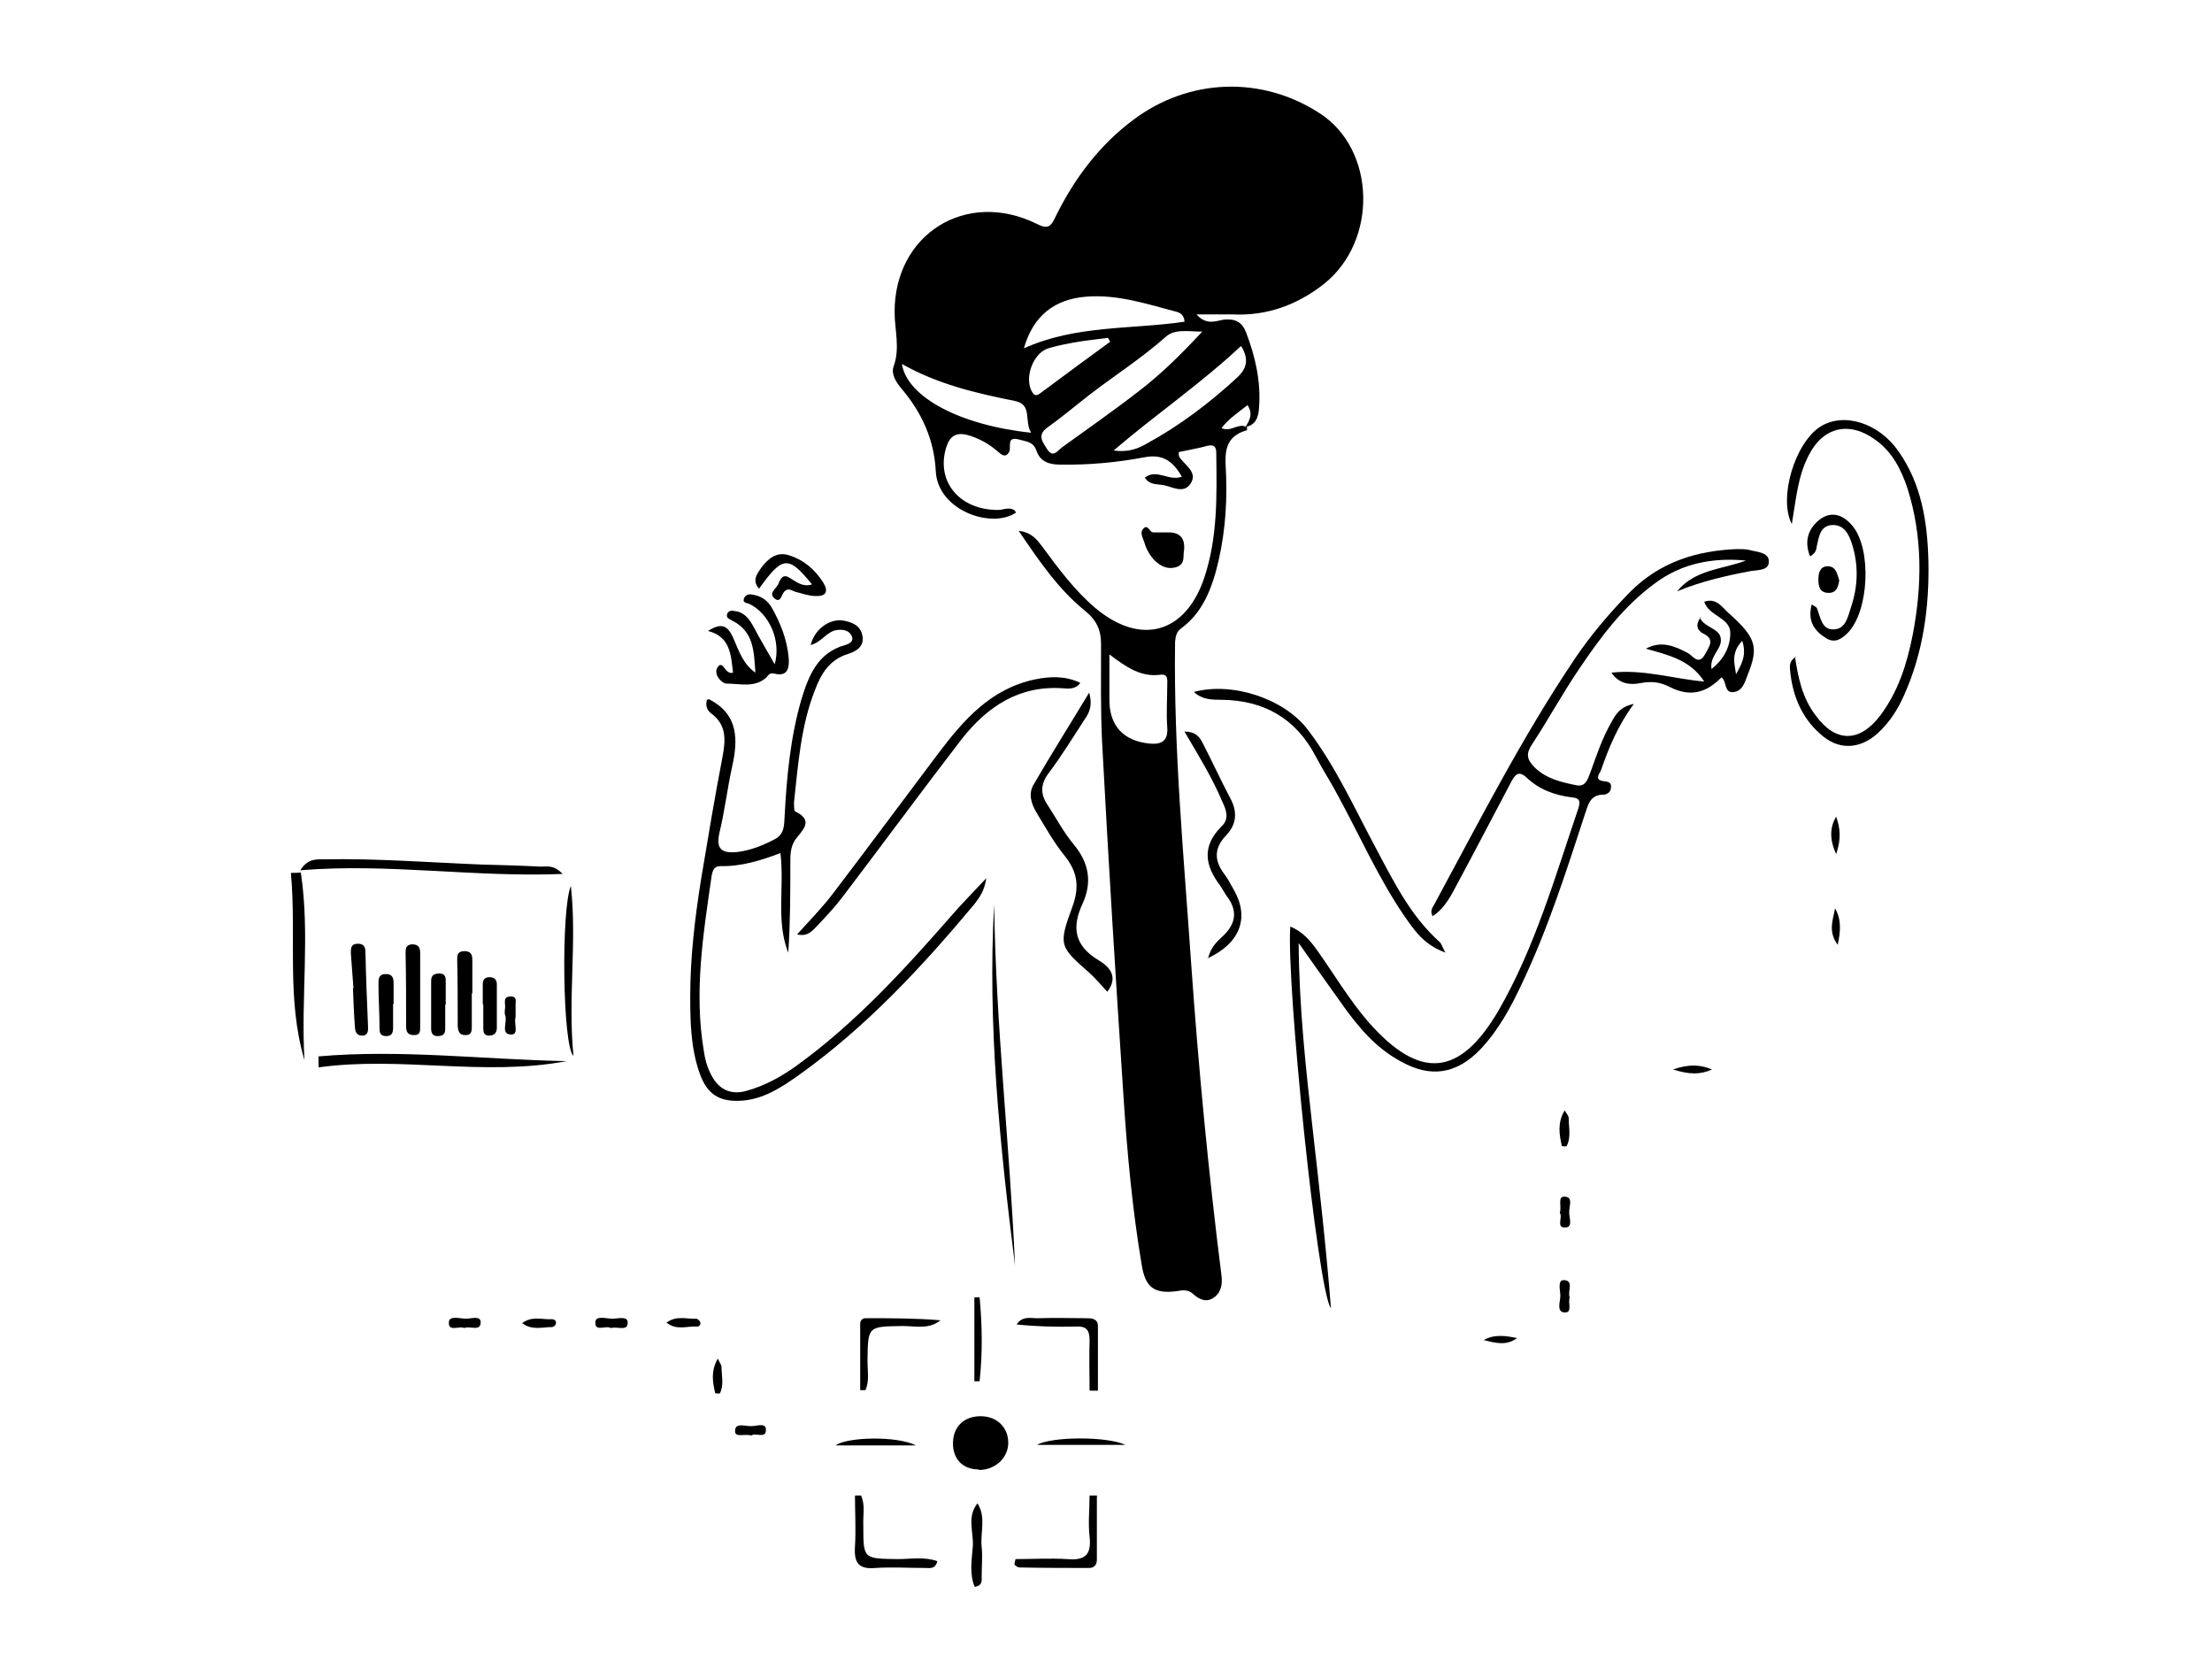 <?xml version="1.0" encoding="UTF-8"?>
<svg id="Livello_2" data-name="Livello 2" xmlns="http://www.w3.org/2000/svg" version="1.1" viewBox="0 0 424.3 318.7">
  <defs>
    <style>
      .cls-1 {
        fill: #000;
        stroke-width: 0px;
      }
    </style>
  </defs>
  <path class="cls-1" d="M239.2,81.9c0,.2,0,.6,0,.6-5,1.4-4.1,5.3-4,9,.2,6.2-.4,12.3-2,18.2-1.2,4.2-2.9,8-6.5,10.7-1,.7-1.2,1.5-1.3,2.7-.3,20.7,1.7,41.3,3.1,61.9,1.4,19.9,3.3,39.8,5.8,59.6.2,1.5,0,3.2-1.4,4.2-1.5,1.1-2.9.4-4.1-.7-.9-.8-1.9-.7-3-.5-4.4.6-6.1-.7-6.8-5-1.8-10.7-2.8-21.6-3.5-32.4-1.5-22.6-2.9-45.2-4.1-67.9-.3-6.2-.2-12.5-.2-18.8,0-2.6-.8-4.5-3-6.3-5.1-4.1-8.8-9.5-12.8-15.4,2.5.3,3.5,1.7,4.5,3,3.1,4.2,6.2,8.4,10.2,11.8,8.7,7.3,17.3,4.9,20.9-5.8,2.6-7.8,2.4-15.8,2.3-23.9,0-1.2-.4-1.7-1.7-1.4-1.8.5-3.7.8-5.5,1.2,0,.4,0,.7.1.9,1,1.6,3.6,2.9,2.2,5.1-1.4,2.2-3.7.5-5.5.3-1.1-.2-2.4,0-3.3-1.4,2.3-1.8,4.7.8,7.1-.2-1.7-2.9-3.6-4.4-7.2-3.7-5.3,1-10.7,1.5-16.2,1.4-2.1,0-3.8-.6-4.5-2.7-.6-1.7-1.9-1.7-3.3-2.1-2.5-.7-1.5,1.4-1.9,2.3-.7,1.4-1.6.5-2.2,0-1.7-1.5-3.7-2.6-5.9-3.2-2.1-.5-3.3.2-4,2.4-2,6.5,2.5,12,9.9,12,1,0,2.1-.6,3.1,0,.2.1.3.4.4.5-4.7,3.2-15-.4-15.4-7.9-.3-6.1-2.7-11.3-6.6-15.9-1-1.2-2-2.7-1.5-4.2,1.3-3.5.2-7,.2-10.5,0-14.9,13.7-23.5,27.2-16.9,2.3,1.2,2.8.5,3.7-1.4,3.6-7.3,8.4-13.7,15-18.6,10.6-7.9,24.5-8.4,35.6-1.2,10.8,6.9,11.3,24.5.8,32.8-5.1,4-10.9,6.1-17.4,5.8-2.1,0-4.2,0-7,0,2,2.2,3.8,1.2,5.3,1,2.1-.2,3.4.4,4.2,2.4,1.8,4.7,2.9,9.5,2.5,14.5-.1,1.8-.6,3.3-2.6,3.7.8-1.3,1.5-2.5.4-4.2-1.8,1.4-3.6,2.6-5,4.4,1.8.8,3.1-.9,4.6-.3ZM230.8,63.6c-2.9,0-5.4-.6-7.2,1-4.6,4.1-9.8,7.4-14.6,11.1-2.7,2.1-5.3,4.3-8.1,6.3-2.1,1.5-.8,2.9,0,4.2,1.1,1.7,2,.2,2.8-.4,5-3.6,10-7.1,14.9-10.9,4.3-3.3,8.1-7.1,12.2-11.5ZM212.8,125.5c0,3.3,0,6,0,8.7,0,5,2.7,7.9,7.7,8.4,2.2.2,3.6-.4,3.4-3.1-.2-2.7,0-5.4,0-8.2,0-.9.2-2.1-1.3-1.9-3.7.5-6.5-1.4-9.8-3.9ZM196.4,66.8c10-4.5,20.6-3.6,30.8-5.1,0-1.1-.7-1.7-1.5-1.9-5.7-1.5-11.4-3.4-17.4-2.9-6,.5-10.1,3.6-11.9,9.9ZM197.8,83c-1.4-2.2.3-5.4-3.1-6.1-7.5-1.5-14.8-3.2-21.7-7.1,1,6.4,11.3,11.8,24.9,13.2ZM238,66.4c-7.7,7.2-16.2,13-24.4,20,2.9.4,4.8-.4,6.5-1.4,6.2-3.4,11.9-7.7,17.1-12.5,2-1.8,2.4-3.6.9-6.1ZM212.9,65.5c-.1-.2-.2-.5-.4-.7-2.2.3-4.4.5-6.6.9-1.6.3-3.2.6-4.8,1.1-3,.9-4.7,5.8-3.1,8.4.6,1,1.1.5,1.7.1,4.4-3.3,8.8-6.5,13.3-9.8Z"/>
  <path class="cls-1" d="M249.1,180.7c.1,12.8,1.4,24.3,2.7,35.9,1.3,11.4,2.6,22.8,3.5,34.3-2.6-3.4-8.6-62.7-7.8-73.2,2.5,1,4,2.9,5.4,4.9,3.1,4.4,5.9,9.1,9.5,13.3,9.9,11.3,17.6,10.7,25.1-2.2,7-12.2,10.8-25.6,15.3-38.8.5-1.6-.2-1.9-1.4-2-3.2-.4-6.2-1.5-8.6-3.8-1.5-1.4-2.2-.5-2.9.8-3.4,6.4-6.7,12.8-10.1,19.1-1.3,2.4-2.5,5.1-5,6.7-.6-1.1.1-1.8.4-2.4,8.6-15.9,16.8-32,26.9-47,3.1-4.6,6.7-8.8,10.6-12.8,5.7-5.7,12.7-7.9,20.5-8.2.8,0,1.7,0,2.5.2,1.4.4,3.6.4,3.6,2.2,0,1.7-2,1.6-3.4,1.8-4.8.9-9.6,2-14.2,3.9,3.4-4.2,8.7-4.2,13.2-5.9-6.3-.6-12.3.5-17.5,4.4-6,4.4-10.4,10.3-14.5,16.4-3.2,4.7-5.9,9.7-9,14.4-1.2,1.8-1.1,2.9.5,4.5,2.3,2.2,5.1,2.8,8,3.4,1.7.3,2.1-1,2.6-2.3,1.2-3.3,2.3-6.7,4.1-9.8.8-1.5,1.7-3,4.3-3.5-3.1,4.2-4.8,8.4-6.3,12.7-.2.6-1.4,1.8.4,2.1.9.1,1.7.2,1.5,1.3,0,.9-.9,1.3-1.5,1.3-2.5,0-2.9,2-3.5,3.8-3.6,11-7.1,22-12.1,32.5-2.1,4.5-4.5,8.9-7.9,12.5-4.6,4.8-9.6,5.6-15.4,2.3-4.8-2.6-8.2-6.7-11.3-11.1-2.6-3.6-5.1-7.2-8.3-11.7Z"/>
  <path class="cls-1" d="M136,134.1c5.7,2.9,5.6,7.8,4.4,13.1-.9,4.1-1.4,8.4-2.4,12.5-.7,3.1.4,4,3.4,3.7,2.6-.3,5-1.3,7.3-2.5,1.8-1,1.7-2.7,1.8-4.3.4-7.6,1.1-15.1,3.2-22.4,1.4-4.6,3.1-9,8.4-10.5.8-.2,1.7-.7,1.3-1.7-.5-1.1-1.6-1.3-2.7-1.2-2.1.2-3.1,2.4-5.2,2.9.7-2.9,3.5-5.1,6.2-4.7,1.7.3,3.3.9,3.7,2.8.5,2.1-1.1,3.1-2.7,3.6-3.6,1.1-5.2,3.8-6.4,7-2.7,6.9-3.2,14.2-4,21.5,0,.6,0,1.5.2,1.7,3.8,1.8,1.3,3.7,0,5.5-.9,1.4-.9,2.9-.9,4.4,0,5.7,0,11.5-.4,17.2-2.4-6.1-.7-12.5-1.5-19.1-3.7,1.4-7.5,2.6-11.5,2.5-1.3,0-1.5.9-1.7,1.9-1.6,11.1-3.4,22.2-1.5,33.5.2,1.5.6,3,1.3,4.4,1.4,2.9,3.7,4.2,6.9,3.3,3.6-1,6.8-2.8,9.7-4.9,11.3-8.2,20.6-18.4,29.7-28.8,1.9-2.2,3.9-4.2,6.6-7.1-.4,2.6-1.4,3.8-2.3,5-10.1,12.1-20.8,23.6-33.7,32.8-3.4,2.4-6.9,4.7-11.2,4.9-4.1.2-6.4-1.3-7.8-5.3-1.7-4.8-1.8-9.8-1.8-14.7,0-7.6.9-15.1,2.1-22.6,1.3-7.8,2.6-15.6,4.1-23.4.6-3.2.8-6.1-2.2-8.3-.8-.6-1.1-1.5-.8-2.6Z"/>
  <path class="cls-1" d="M344.3,125.9c.6,4,1.4,7.9,3.9,11.2,3.8,5.3,8.4,5.4,12.4.2,3.5-4.6,5.2-10,6.3-15.6,1.8-9.4,1.9-18.8-1-28-1.2-3.6-2.9-7-6.1-9.3-5-3.7-10.1-2.6-12.9,3-2.1,4.1-2.4,8.5-3.2,13.1-2.6-5,.6-15.6,5.5-18.7,4.5-2.8,11.2-.7,15,4.8,4.4,6.3,5.5,13.5,5.7,20.9.2,8.9-1,17.7-4.7,25.9-1.2,2.7-2.8,5.2-5,7.2-3.5,3.2-7.7,3.3-11.1.1-3.5-3.1-5.2-7.2-5.7-11.8-.1-1-.3-2.2,1.1-2.9Z"/>
  <path class="cls-1" d="M326,118.4c1.1,2.2,4.1,2,4.1,4.4,0,1.8-2.2,3.1-1.8,5.5,2.4-1.9,3.6-4.3,3.6-6.9,0-3-4.1-3.2-5-6,2.3-.8,3.4,1,4.6,2.1,5.4,4.8,5.9,6.6,3.7,12-.5,1.3-.9,2.9-2.5,3.2-2.1.4-1.4-2.1-2.5-2.8-2.9,3-6,3.8-9.8,1.9-1.9-1-3.6-1.2-5.7-.8-2,.4-4.1.2-5.6-2,6.2-.7,11.9,1.2,17.8,1.7-2.7-4.2-7-5.1-11.2-6.3,3-1.6,5.5-.5,8,.8,1,.5,2.1,2.6,3.4.2.8-1.5,1.9-2.8-.4-3.9-.9-.5-1.7-1.4-.5-3.1ZM334.2,122.9c-2.2,2.3-1.5,4.3-1.2,6.4,1-1.8,2.1-3.6,1.2-6.4Z"/>
  <path class="cls-1" d="M208.9,132.8c.8,2.7-.1,4.1-1,5.4-2.2,3.4-4.3,6.8-6.7,10-1.6,2.1-1.7,4-.3,6.1,1.7,2.6,3.1,5.3,5.1,7.7,2.9,3.5,3.5,7.2,1.7,11.2-2.2,4.7-1.6,8.2,3.1,11,2,1.2,3.8,3.1,1.6,6-1.2-1.3-2.2-2.5-3.4-3.6-5.8-5.1-6-5.3-3.3-12.7,1.4-3.8,1-6.7-1.5-9.8-2.1-2.6-3.7-5.5-5.4-8.3-1-1.7-1.6-3.6-.5-5.4,3.3-5.7,6.9-11.4,10.7-17.7Z"/>
  <path class="cls-1" d="M207.2,131c-.9,1.2-2.2,1.1-3.3,1-8.4-.6-14.5,3.5-19.4,9.7-7.7,10-15.2,20.2-22.8,30.2-1.5,2-3.2,3.8-4.9,5.6-.9.9-1.8,2.2-3.9,1.7,2.5-2.8,4.9-5.2,7-8,6.7-8.8,13.3-17.7,20-26.6,4.9-6.5,10.1-12.5,18.6-14.3,2.9-.6,5.8-.7,8.6.6Z"/>
  <path class="cls-1" d="M277.3,182.7c-4.2-1.5-6-4.3-7.9-7-5-7.3-8.6-15.5-12.8-23.2-1.3-2.5-2.9-4.9-4.2-7.4-3.8-7.3-9.9-10.8-18.1-10.9-1.8,0-3.7,0-5.3-1.5,7.4-2,17.4,1.3,21.9,7.3,5.4,7.1,9,15.2,13.2,23,3.4,6.4,6.6,12.8,12.1,17.7.3.3.4.8,1,1.9Z"/>
  <path class="cls-1" d="M190.7,173.4c.3,23.2,3,46.2,4,69.3-2.9-23-5.3-46.1-4-69.3Z"/>
  <path class="cls-1" d="M140.6,128.9c-.4-3.3-.5-6.8-4.8-7.9,2.6-1.6,3.8-1.2,5,1.7,1,2.3,1.8,4.7,4.1,6.3-.3-3.9-.2-7.9-4.5-10-.5-.3-1.2-.5-.9-1.3.3-.7,1-.6,1.5-.5,1.8.2,2.8,1.6,3.6,3.1,1.2,2.3,2.6,4.6,4,7.1,1.3-4.6-1.1-9.8-4.9-11.6-.5-.2-1.3-.2-1-1,.2-.6.8-.9,1.4-.8,1.6.2,2.9.9,3.8,2.3,1.8,3.1,3.1,6.4,3.4,10,.1,1.8-.2,3.5-2.7,2.9-1.1-.3-1.2.4-1.8.9-2.2,1.8-4.9,1-7.4,1-1,0-2.7-1.9-1.7-3.2,1-1.4,1.4,1.6,2.9,1.1Z"/>
  <path class="cls-1" d="M61,202.6c15.9-1.4,31.8.6,47.7.9-15.9,3-31.8-1-47.6,1.2,0-.7,0-1.4,0-2.1Z"/>
  <path class="cls-1" d="M231.7,183.9c.5-2.2,1.7-3.3,2.9-4.4,2.6-2.5,2.8-5,.6-7.8-.4-.6-.7-1.2-1.1-1.8-3-3.9-3.6-7.6.2-11.4,1.6-1.5.9-3.2.1-4.9-1.9-4.5-4.5-8.7-7.2-13.3,2.3,0,3,1.2,3.6,2.4,1.8,3.5,3.4,7,5.2,10.4,1.4,2.6,1.2,5-.8,7.1-2.4,2.5-2.3,4.9-.3,7.5.7.9,1.2,2,1.8,3,3,5.3,1.2,10.2-5.1,13.1Z"/>
  <path class="cls-1" d="M187.7,281.8c-3.1,0-5-2.1-4.9-5.2.1-3.1,2.2-5,5.3-5,3.1,0,5.3,2.1,5.3,5.1,0,2.9-2.5,5.2-5.6,5.2Z"/>
  <path class="cls-1" d="M108,167.6c-17.1.7-33.5-2.1-50.4-.7,1.4-2.2,2.9-2.1,4.4-2.1,10.2-.2,20.3.6,30.4,1,3.8.1,7.5.2,11.3.4,1.2,0,2.6-.4,4.3,1.5Z"/>
  <path class="cls-1" d="M347.5,115.9c.6.4.9.5,1,.7.7,1.7.9,4.2,3.2,4.1,2.4,0,2.8-2.6,3.4-4.4,1.3-3.9,1.4-7.9.2-11.8-.6-2-1.6-4-4-3.8-2.2.2-2.4,2.3-2.8,4-.1.7-.2,1.4-1.3,2-1.2-3-.3-5.4,1.9-7.1,2.3-1.7,4.5-.8,6.2,1.2,3.8,4.5,3.2,16.5-.9,20.6-1.2,1.2-2.5,2-4.1,1-2.3-1.4-3.6-3.3-2.8-6.4Z"/>
  <path class="cls-1" d="M57.7,167.3c1.8,11.9,0,24,.7,36-3.5-11.8-1.5-23.9-2.6-35.9.7,0,1.3,0,2-.1Z"/>
  <path class="cls-1" d="M155.7,112c-4.5-5.5-5.6-5.4-10.1.9-1.4-1.6-.4-2.8.4-4,1.3-1.7,2.9-3.2,5.4-2.4,2.8.9,4.9,2.7,6.5,5.2,1.1,1.8.5,2.7-1.5,2.6-1.3,0-2.5-.5-3.8-.8-.7-.2-1.4-.9-2.2,0-.5.6-.7,2.3-1.9,1.2-1.1-1,.4-1.8.8-2.7.4-1,.9-2.1,2.3-1.1,1.2.7,2.3,1.7,4.1,1.2Z"/>
  <path class="cls-1" d="M109.5,169.9c1.2,10.7-.6,21.4.5,32.6-2.1-1.8-2.4-28.1-.5-32.6Z"/>
  <path class="cls-1" d="M210.4,286.9c0,4.1,0,8.1,0,12.2,0,1-.5,1.6-1.5,1.6-4.5,0-8.9,0-13.4-.1-.3,0-.6-.3-.9-.5,0-.4.1-.7.2-1.1,3.3,0,6.6-.2,9.9,0,3.4.3,4.7-.8,4.3-4.3-.3-2.6,0-5.2,0-7.9.5,0,1,0,1.5,0Z"/>
  <path class="cls-1" d="M165.2,286.9c.8,1.8.3,3.8.4,5.7,0,6.4,0,6.3,6.6,6.4,2.5,0,5.1-.5,7.6.4-.4,1.6-1.5,1.3-2.3,1.3-3.2,0-6.4-.2-9.6,0-3.3.3-4.1-1.1-3.9-4.1.2-3.3,0-6.5,0-9.8.4,0,.8,0,1.2,0Z"/>
  <path class="cls-1" d="M80.6,189.8c0,2.4,0,4.7,0,7.1,0,.9,0,1.7-1.3,1.6-1.1,0-1.4-.7-1.4-1.6,0-4.7,0-9.4-.1-14.1,0-.8,0-1.6,1.2-1.7,1.3,0,1.6.6,1.6,1.7,0,2.4,0,4.7,0,7.1Z"/>
  <path class="cls-1" d="M67.8,189.5c-.2-2.2-.3-4.4-.5-6.7,0-.9,0-1.7,1.1-1.8,1.2-.1,1.7.4,1.7,1.6.1,4.8.3,9.6.5,14.4,0,.7,0,1.4-.9,1.6-1.1.1-1.5-.5-1.6-1.4-.2-2.6-.3-5.1-.4-7.7,0,0,0,0,.1,0Z"/>
  <path class="cls-1" d="M90.5,190.6c0,2.1,0,4.2,0,6.3,0,.9-.1,1.7-1.3,1.6-1.1,0-1.3-.7-1.4-1.7,0-4.2,0-8.5-.1-12.7,0-.9,0-1.6,1.3-1.7,1.3,0,1.6.6,1.6,1.7,0,2.1,0,4.2,0,6.3Z"/>
  <path class="cls-1" d="M227.1,105.7c-.2.8.3,2.4-1.3,3-1.6.6-3,0-4.2-1.1-1-1-1.7-2.2-2.1-3.6-.3-.9-.9-1.9-.2-2.6.9-1,1.2.7,1.9.7,1.1,0,2.1,0,3.2,0,2,.1,3,1.2,2.7,3.6Z"/>
  <path class="cls-1" d="M165,266.6c0-4.2,0-8.5,0-12.7,0-.7.4-1.1,1.1-1.1,4.8,0,9.5,0,14.3.4-2.2,1.8-4.8,1.1-7.2,1.1-6.8.1-6.7,0-6.8,6.7,0,1.9.4,3.9-.4,5.6-.4,0-.7,0-1.1,0Z"/>
  <path class="cls-1" d="M209,266.6c0-3.2-.1-6.4,0-9.6,0-2-.7-2.7-2.6-2.6-3.8.1-7.6,0-11.4-.4,1.2-1.8,2.9-1.1,4.4-1.2,2.9-.1,5.9,0,8.8,0,1.1,0,2.3,0,2.4,1.4,0,4.2,0,8.3,0,12.5-.5,0-1,0-1.5,0Z"/>
  <path class="cls-1" d="M187,304.4c-1.1-2.5-.6-5.2-.4-7.8.2-2.7-1.2-5.7.9-8.3,1.7,2.7.5,5.6.8,8.4.2,1.9,0,3.7,0,5.6,0,.8.2,1.7-1.2,2Z"/>
  <path class="cls-1" d="M75.4,192.5c0,1.5,0,3,0,4.6,0,.9-.2,1.6-1.3,1.6-1.2,0-1.3-.7-1.3-1.6,0-2.8-.2-5.6-.2-8.4,0-.9,0-1.9,1.4-1.9,1.4,0,1.5.9,1.5,1.9,0,1.3,0,2.6,0,3.9Z"/>
  <path class="cls-1" d="M85.4,192.7c0,1.5,0,3.1,0,4.6,0,1.1-.5,1.4-1.5,1.4-.9,0-1.2-.6-1.2-1.4,0-3.1,0-6.1,0-9.2,0-1.1.6-1.4,1.6-1.4.9,0,1.2.5,1.2,1.3,0,1.5,0,3.1,0,4.6Z"/>
  <path class="cls-1" d="M187.9,248.7c.5,5.4.6,10.8,0,16.2-.3,0-.6,0-1,0v-16.1c.3,0,.7,0,1,0Z"/>
  <path class="cls-1" d="M92.6,192.6c0-1.3,0-2.6,0-3.9,0-.8.4-1.3,1.3-1.3.9,0,1.3.4,1.4,1.2,0,2.8,0,5.7,0,8.5,0,1-.5,1.5-1.5,1.5-1,0-1.1-.7-1.1-1.4,0-1.5,0-3.1,0-4.6,0,0,0,0,0,0Z"/>
  <path class="cls-1" d="M215.9,277.1h-17c2.7-1.6,13.4-1.7,17,0Z"/>
  <path class="cls-1" d="M175.7,277.2h-15.4c2-1.6,11.7-1.9,15.4,0Z"/>
  <path class="cls-1" d="M352.8,111.3c-.2,1.2-.5,2.4-2,2.4-1.8,0-2-1.3-2-2.6,0-1.2.3-2.5,1.8-2.5,1.6,0,1.8,1.5,2.2,2.7Z"/>
  <path class="cls-1" d="M98.9,195.1c-.4,1,.7,3.3-.8,3.3-2.2,0-.7-2.4-1.2-3.7-.2-.5,0-1.2,0-1.7,0-.7-.4-1.8.9-1.9,1.6-.1,1,1.2,1.1,2,0,.6,0,1.2,0,2Z"/>
  <path class="cls-1" d="M300.1,212.9c.4.7.8,1.1.8,1.5,0,1.8.5,3.7-.4,5.4,0,.1-.9,0-.9,0-.5-2.2-.9-4.4.5-6.8Z"/>
  <path class="cls-1" d="M301.1,248.8c-.4,1,.6,3-1,2.9-1.6-.1-.8-2.1-.8-3.2,0-1-.6-3.1.7-3,2,.1.6,2.2,1.1,3.3Z"/>
  <path class="cls-1" d="M89.1,254.7c-1-.5-3.1.8-3-1.1,0-1.4,2.2-.7,3.3-.7,1,0,2.9-.7,2.8.8-.1,1.7-2.1.5-3.2,1Z"/>
  <path class="cls-1" d="M117.2,254.7c-1-.6-3.1.8-3-1.1,0-1.4,2.1-.7,3.3-.7,1,0,3-.6,2.9.8,0,1.7-2.1.6-3.2,1Z"/>
  <path class="cls-1" d="M299.2,232.6c.4-1.2-.5-3.2.9-3.1,1.8,0,.8,2,.9,3.1,0,1,.8,2.9-.9,2.8-1.6,0-.3-2-.9-2.8Z"/>
  <path class="cls-1" d="M100.1,253.8c1.9-1.5,3.9-.7,5.8-.8.5,0,.9.4.7.9,0,.3-.5.6-.7.6-1.9,0-3.9.7-5.8-.8Z"/>
  <path class="cls-1" d="M127.8,253.7c1.9-1.5,3.9-.7,5.8-.8.2,0,.6.4.7.6.2.5-.2,1-.7.9-1.9-.1-3.9.8-5.8-.8Z"/>
  <path class="cls-1" d="M137.7,260.6c.5,1,.7,1.2.7,1.5,0,1.7.5,3.5-.3,5.1,0,.1-.9,0-.9,0-.5-2.1-.9-4.2.5-6.7Z"/>
  <path class="cls-1" d="M144.1,275.3c-1.2-.4-3.2.5-3.1-.9,0-1.7,2.1-.8,3.2-.9,1,0,2.9-.8,2.7.9-.1,1.5-2,.3-2.8.9Z"/>
  <path class="cls-1" d="M352,174.2c1.2,2.1,1.1,4.3.5,7-1.9-2.6-.9-4.8-.5-7Z"/>
  <path class="cls-1" d="M352.2,156.6c.8,2.2,1,4.3,0,7.2-1.3-2.9-1.2-5.1,0-7.2Z"/>
  <path class="cls-1" d="M328.4,205.1c-2.2,1-4.3,1-7.5,0,3.2-1.1,5.3-.9,7.5,0Z"/>
  <path class="cls-1" d="M284.6,257c2.1-1.2,4.3-.8,6.4-.4-2.1,1.6-4.3.9-6.4.4Z"/>
</svg>